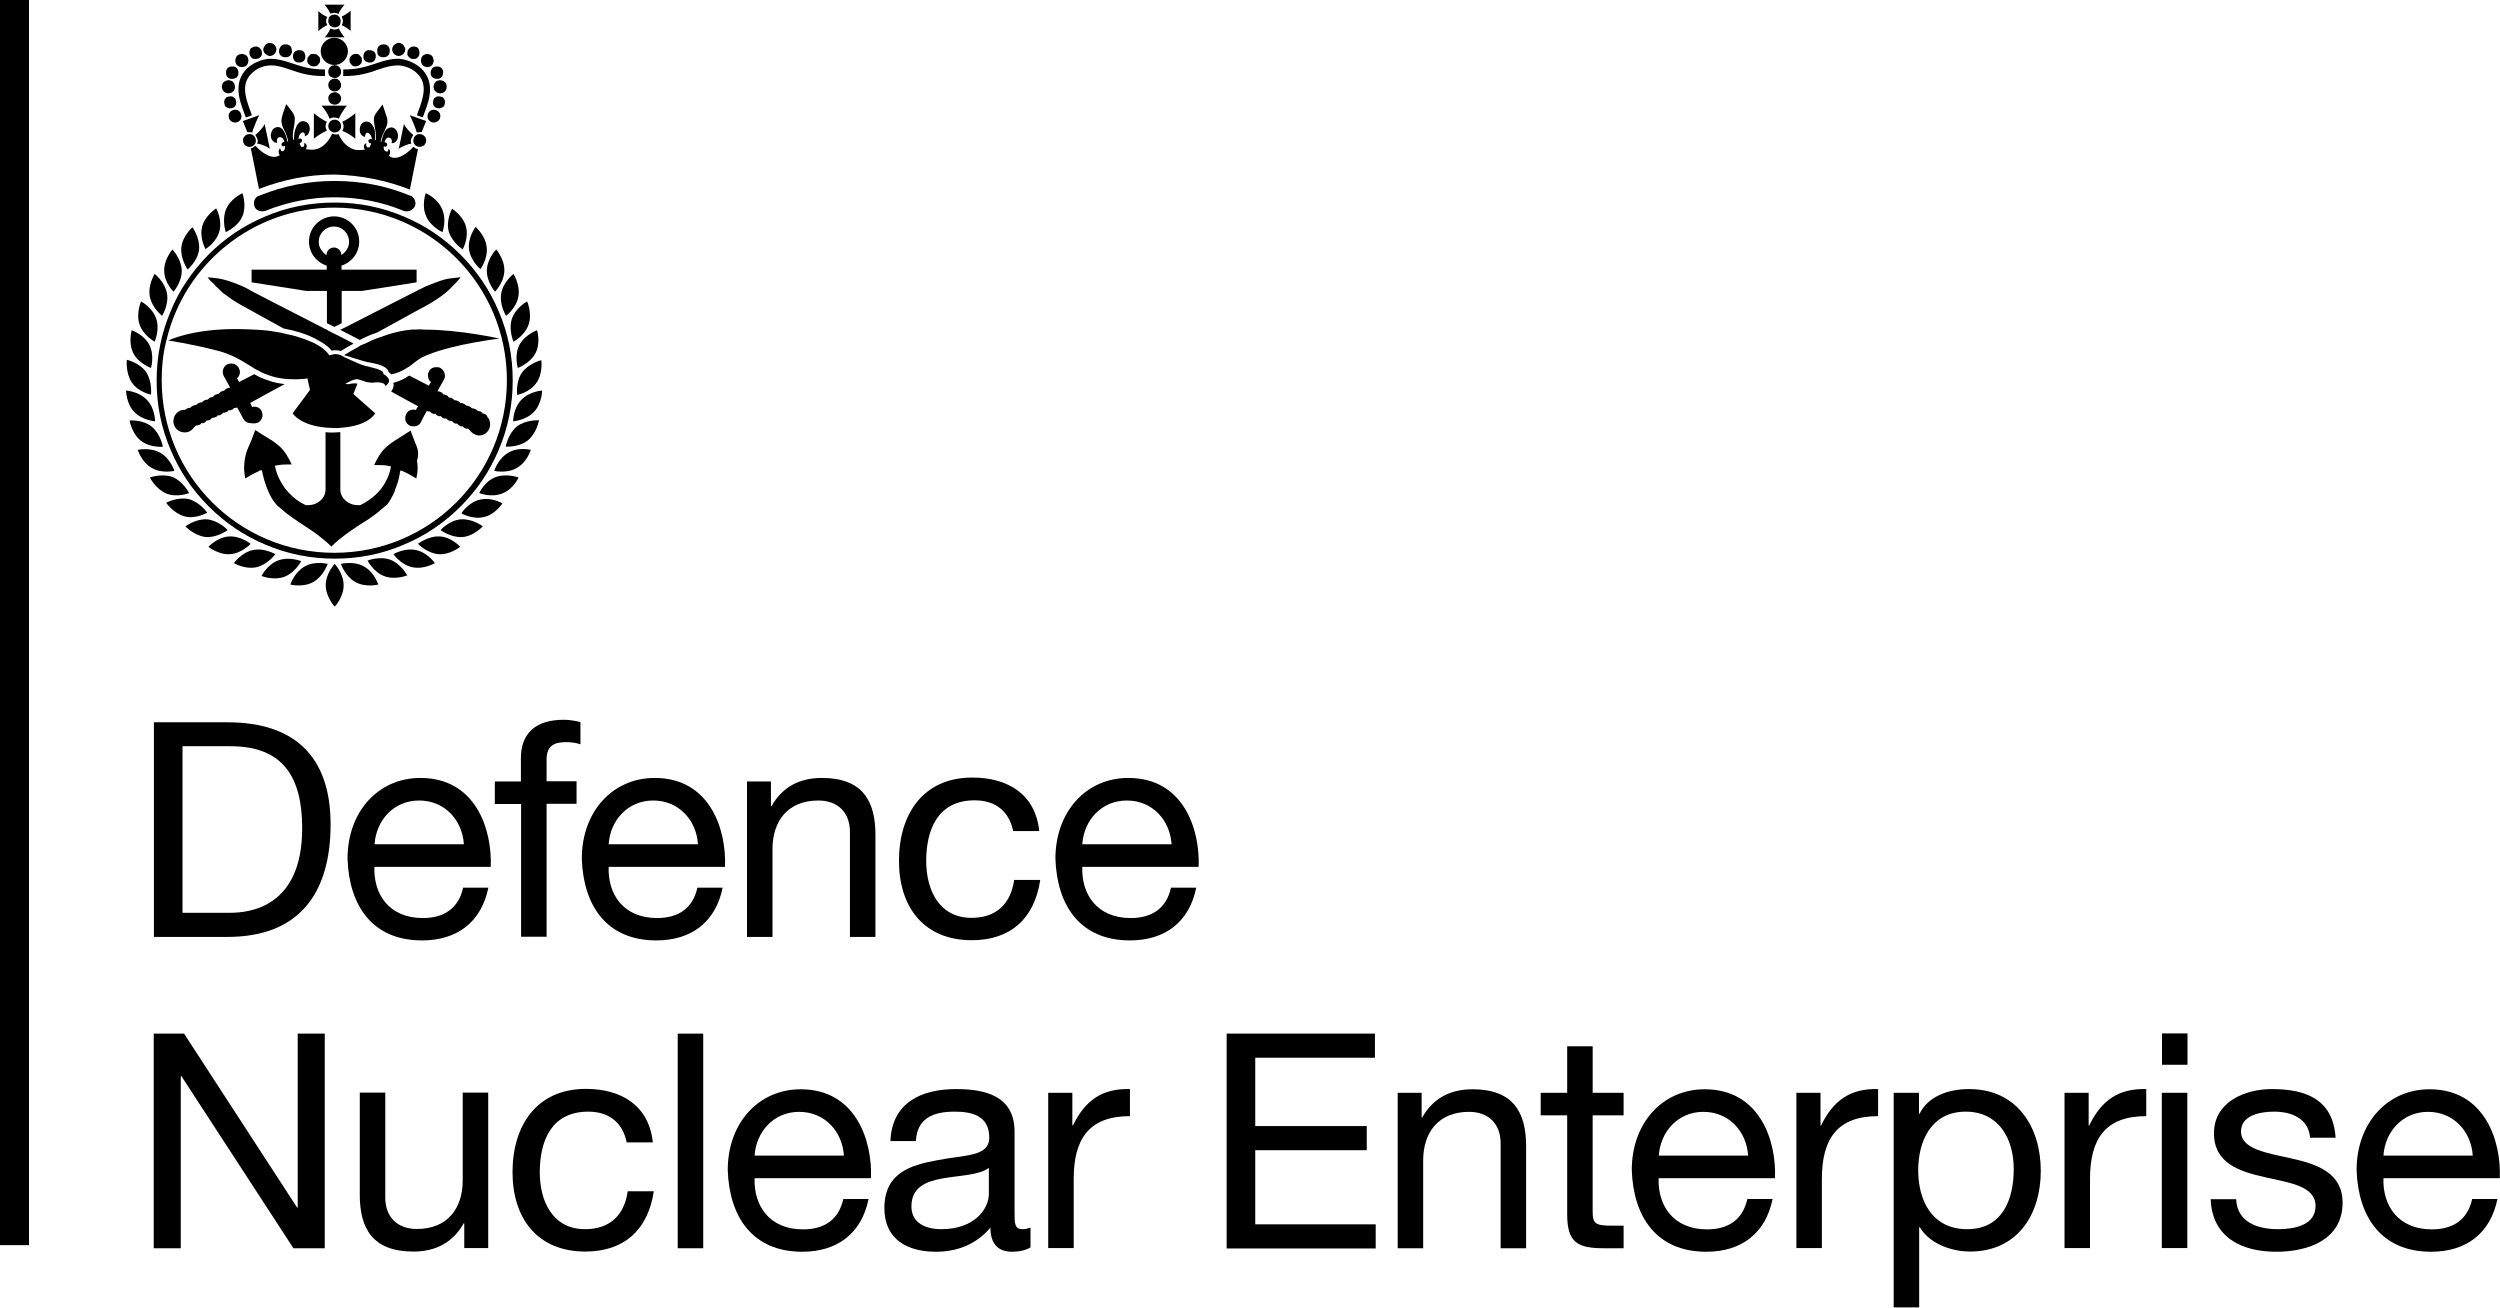 <?xml version="1.0" encoding="UTF-8"?>
<svg id="Layer_2" data-name="Layer 2" xmlns="http://www.w3.org/2000/svg" viewBox="0 0 128.48 67.2">
  <g id="Layer_1-2" data-name="Layer 1">
    <g>
      <path d="M21.06,9.76l.42-2.09c-.08-.02-.17-.06-.23-.13-.19.21-.59.57-.95.57h-.04c-.11,0-.21-.04-.27-.11.08-.11.08-.25,0-.34l-.02-.02v.02s-.02.11-.06.13h-.04s-.08-.02-.11-.06-.04-.08-.04-.13v-.08l.08.02h.02s.06-.04.08-.08c0-.06-.02-.11-.06-.13l-.08-.02s.02-.06.04-.11c.04-.06.08-.13.17-.13h.02s.08.02.11.06.04.08.04.15c0,.02,0,.04-.02.06,0,.02.02.02.04.02.04,0,.08-.02.13-.04.06-.04.11-.11.13-.17,0-.02.02-.04.02-.06.04-.17-.02-.36-.13-.46-.06-.06-.13-.08-.21-.08h0c-.08,0-.15.04-.21.08-.11.08-.15.21-.21.34v.02c-.02.06-.04.13-.06.19,0,.04-.02.06-.02.11h-.04s.02-.06.02-.11c.02-.06.04-.13.06-.19.06-.15.13-.27.19-.42.04-.08.08-.19.08-.3,0-.08,0-.19-.04-.27-.04-.13-.21-.63-.21-.63,0,0-.3.4-.36.48-.04.06-.08.15-.08.23-.02.11,0,.21.02.32.02.17.06.32.08.48v.32h-.04v-.34c-.02-.15-.04-.3-.13-.4-.04-.08-.11-.15-.19-.19-.04-.02-.08-.02-.13-.02s-.06,0-.11.02c-.13.04-.23.19-.23.38v.06c0,.08.04.17.08.21.04.06.13.11.17.11h.02v-.06s.02-.08.06-.13c.02-.02.04-.02.06-.02s.04,0,.06.02c.08.04.13.13.15.21.02.04.02.08.02.11l-.08-.02h-.02s-.06.04-.08.08c0,.06.02.11.06.13l.08.02s-.02.04-.02.08c-.02.04-.04.08-.06.11-.02.02-.04.02-.06.02-.04,0-.06-.02-.08-.04-.04-.04-.04-.08-.02-.15v-.02h-.02c-.11.04-.15.17-.06.32-.08.02-.17.02-.25.02h-.15c-.53-.06-.84-.55-.95-.82-.02.02-.06.02-.08.02h-.08c-.06,0-.13-.02-.17-.04-.11.25-.4.76-.95.82h-.15c-.11,0-.19-.02-.25-.02.08-.15.04-.27-.06-.32h-.02v.02s0,.11-.02.15c-.02.02-.06.04-.08.04s-.04,0-.06-.02c-.02-.02-.04-.06-.06-.11-.02-.04-.02-.06-.02-.08l.06-.02s.08-.06.06-.13c0-.04-.04-.08-.08-.08h-.02l-.08.02s0-.06.02-.11c.02-.08.06-.17.15-.21.02,0,.04-.02.04-.02.02,0,.04,0,.06.02.04.02.06.06.06.13v.06h0s.15-.08.17-.11c.02-.04.06-.15.08-.21v-.06c0-.17-.08-.34-.23-.38-.04-.02-.06-.02-.11-.02s-.08,0-.13.02c-.08.04-.13.11-.19.19-.06.13-.11.27-.13.4v.02c0,.06-.02.15-.02.21v.11h-.04s0-.06-.02-.11v-.21c.02-.17.06-.32.08-.48.02-.11.02-.21.02-.32-.02-.08-.04-.17-.08-.23-.06-.11-.36-.48-.36-.48,0,0-.19.51-.21.63-.02.08-.04.19-.04.27.02.11.04.19.08.3.06.13.15.27.19.42.02.06.04.13.06.19,0,.04.02.06.02.11h-.04s-.02-.06-.02-.11c-.02-.06-.04-.13-.06-.19v-.02c-.06-.13-.11-.25-.21-.34-.06-.06-.13-.08-.21-.08h0c-.08,0-.15.04-.21.08-.11.11-.17.3-.13.46,0,.02.02.04.02.06.02.06.08.13.13.17.04.02.08.04.13.04.02,0,.04,0,.04-.02s-.02-.04-.02-.06c0-.06,0-.11.04-.15.02-.04.06-.06.11-.06h.02c.08,0,.15.06.17.13.02.04.04.08.04.11l-.08.02s-.08.06-.06.13c0,.04.04.08.08.08h.02l.08-.02v.08s-.02.11-.04.13c-.02.04-.06.06-.11.06h-.04s-.04-.06-.06-.13v-.02s-.02,0-.02.02c-.08.08-.08.23,0,.34-.08.04-.17.08-.27.08h-.04c-.34,0-.76-.36-.95-.57-.06.06-.15.13-.23.13h0l.42,2.09c1.24-.48,2.53-.74,3.88-.74,1.37.04,2.68.3,3.9.78"/>
      <path d="M17.18,9.3c-1.33,0-2.59.25-3.81.74-.02,0-.04.02-.06.02h0s-.04.02-.06.02c-.17.11-.25.32-.17.53.06.17.23.25.38.25.06,0,.11,0,.17-.02,1.14-.46,2.34-.7,3.56-.7s2.44.23,3.56.7c.04.02.11.02.17.02.17,0,.32-.11.4-.25.08-.19,0-.42-.17-.53-.02-.02-.04-.02-.06-.02h0s-.04-.02-.06-.02c-1.22-.51-2.51-.74-3.84-.74"/>
      <path d="M17.18,10.67c4.89,0,8.87,3.96,8.87,8.87s-3.96,8.87-8.87,8.87-8.87-3.96-8.87-8.87c0-.65.06-1.31.21-1.92,0-.02.02-.04.02-.06v-.02s.02-.06.02-.08c.93-3.9,4.45-6.79,8.62-6.79M8.77,16c-.48,1.12-.72,2.32-.72,3.56s.23,2.42.72,3.56c.46,1.1,1.12,2.07,1.96,2.91s1.81,1.5,2.91,1.96c1.12.48,2.32.72,3.56.72s2.42-.23,3.56-.72c1.1-.46,2.07-1.12,2.91-1.96s1.5-1.81,1.96-2.91c.48-1.12.72-2.32.72-3.56s-.23-2.42-.72-3.56c-.46-1.1-1.12-2.07-1.96-2.91-.84-.84-1.81-1.5-2.91-1.96-1.12-.48-2.32-.72-3.56-.72s-2.44.23-3.58.72c-1.1.46-2.07,1.12-2.91,1.96-.82.84-1.5,1.81-1.94,2.91"/>
      <path d="M16.74,30.08c0,.59.46,1.1.46,1.1,0,0,.46-.48.46-1.1s-.46-1.1-.46-1.1c0,0-.46.48-.46,1.1"/>
      <path d="M15.66,29.11c-.53.3-.74.93-.74.93,0,0,.65.17,1.18-.13.53-.3.74-.93.74-.93,0,0-.65-.17-1.18.13"/>
      <path d="M15.48,28.84s-.61-.25-1.18-.04-.86.8-.86.8c0,0,.61.25,1.18.04.55-.21.86-.8.86-.8"/>
      <path d="M14.15,28.48s-.57-.34-1.16-.21c-.59.13-.97.67-.97.67,0,0,.57.34,1.16.21.57-.13.97-.67.97-.67"/>
      <path d="M12.88,27.95s-.51-.42-1.12-.38c-.59.04-1.05.53-1.05.53,0,0,.51.42,1.12.38.59-.04,1.05-.53,1.05-.53"/>
      <path d="M10.65,26.69c-.59-.04-1.12.36-1.12.36,0,0,.44.48,1.05.55.59.04,1.12-.36,1.12-.36,0,0-.44-.48-1.05-.55"/>
      <path d="M10.65,26.35s-.38-.55-.95-.7c-.59-.13-1.16.19-1.16.19,0,0,.38.55.95.7.57.15,1.16-.19,1.16-.19"/>
      <path d="M9.72,25.34s-.3-.59-.84-.82c-.55-.21-1.18.02-1.18.02,0,0,.3.59.84.82.57.23,1.18-.02,1.18-.02"/>
      <path d="M8.96,24.2s-.19-.63-.72-.93-1.16-.15-1.16-.15c0,0,.19.63.72.93.51.3,1.16.15,1.16.15"/>
      <path d="M7.23,22.64c.46.38,1.14.32,1.14.32,0,0-.11-.65-.57-1.03s-1.14-.32-1.14-.32c0,0,.11.67.57,1.03"/>
      <path d="M7.97,21.65s0-.67-.42-1.1c-.42-.44-1.07-.48-1.07-.48,0,0,0,.67.42,1.1.42.44,1.07.48,1.07.48"/>
      <path d="M7.76,20.28s.08-.65-.25-1.16c-.34-.48-.99-.63-.99-.63,0,0-.08.65.25,1.16.34.51.99.63.99.63"/>
      <path d="M7.76,18.91s.19-.63-.08-1.18c-.27-.53-.91-.76-.91-.76,0,0-.19.63.08,1.18.27.53.91.76.91.76"/>
      <path d="M7.95,17.56s.27-.61.08-1.18c-.19-.57-.78-.89-.78-.89,0,0-.27.61-.08,1.18s.78.89.78.89"/>
      <path d="M8.33,16.23s.36-.57.25-1.16-.63-.99-.63-.99c0,0-.36.55-.25,1.16.11.59.63.99.63.99"/>
      <path d="M8.92,14.99s.44-.51.42-1.1c-.02-.59-.48-1.07-.48-1.07,0,0-.44.51-.42,1.1,0,.61.48,1.07.48,1.07"/>
      <path d="M10.23,12.82c.06-.59-.34-1.14-.34-1.14,0,0-.51.44-.57,1.03-.06.59.32,1.14.32,1.14,0,0,.53-.44.59-1.03"/>
      <path d="M11.28,11.87c.15-.59-.17-1.16-.17-1.16,0,0-.57.36-.72.93-.15.59.17,1.16.17,1.16,0,0,.57-.34.72-.93"/>
      <path d="M12.46,11.11c.23-.55,0-1.18,0-1.18,0,0-.61.27-.84.82-.23.55-.02,1.18-.02,1.18,0,0,.63-.27.86-.82"/>
      <path d="M18.7,29.11c-.53-.3-1.18-.13-1.18-.13,0,0,.21.63.74.93s1.18.13,1.18.13c0,0-.21-.65-.74-.93"/>
      <path d="M20.07,28.77c-.57-.21-1.18.04-1.18.04,0,0,.3.59.86.8s1.18-.04,1.18-.04c0,0-.32-.59-.86-.8"/>
      <path d="M21.38,28.27c-.59-.13-1.16.21-1.16.21,0,0,.38.55.97.67.59.13,1.16-.21,1.16-.21,0,0-.38-.55-.97-.67"/>
      <path d="M22.6,27.57c-.59-.04-1.12.38-1.12.38,0,0,.46.48,1.05.53s1.12-.38,1.12-.38c0,0-.46-.51-1.05-.53"/>
      <path d="M23.69,26.69c-.59.04-1.05.55-1.05.55,0,0,.53.4,1.12.36s1.05-.55,1.05-.55c0,0-.51-.4-1.12-.36"/>
      <path d="M24.66,25.68c-.59.13-.95.7-.95.7,0,0,.57.34,1.16.19.59-.13.95-.7.95-.7,0,0-.57-.34-1.16-.19"/>
      <path d="M25.47,24.52c-.57.21-.84.82-.84.82,0,0,.61.25,1.18.02.57-.21.84-.82.84-.82,0,0-.61-.23-1.18-.02"/>
      <path d="M26.12,23.27c-.53.3-.72.93-.72.93,0,0,.65.15,1.16-.15.53-.3.72-.93.72-.93,0,0-.65-.17-1.16.15"/>
      <path d="M26.56,21.92c-.46.38-.57,1.03-.57,1.03,0,0,.65.06,1.14-.32.46-.38.57-1.03.57-1.03,0,0-.67-.04-1.14.32"/>
      <path d="M26.79,20.55c-.42.44-.42,1.1-.42,1.1,0,0,.65-.04,1.07-.48.42-.44.42-1.1.42-1.1,0,0-.65.04-1.07.48"/>
      <path d="M26.83,19.14c-.34.48-.25,1.16-.25,1.16,0,0,.65-.13.99-.63.34-.48.25-1.16.25-1.16,0,0-.63.15-.99.63"/>
      <path d="M26.69,17.73c-.27.53-.08,1.18-.08,1.18,0,0,.63-.23.91-.76s.08-1.18.08-1.18c0,0-.63.23-.91.76"/>
      <path d="M26.39,17.56s.59-.32.78-.89-.08-1.18-.08-1.18c0,0-.59.32-.78.89-.19.57.08,1.18.08,1.18"/>
      <path d="M26.01,16.23s.53-.4.63-.99c.11-.59-.25-1.16-.25-1.16,0,0-.53.4-.63.99-.11.61.25,1.16.25,1.16"/>
      <path d="M25.44,14.99s.46-.46.48-1.07c.02-.59-.42-1.1-.42-1.1,0,0-.46.46-.48,1.07-.02.59.42,1.1.42,1.1"/>
      <path d="M24.69,13.83s.4-.53.32-1.14c-.06-.59-.57-1.03-.57-1.03,0,0-.4.53-.34,1.14.08.61.59,1.03.59,1.03"/>
      <path d="M23.78,12.82s.32-.59.17-1.16c-.15-.59-.72-.93-.72-.93,0,0-.32.59-.17,1.16.17.57.72.93.72.93"/>
      <path d="M21.88,9.93s-.23.63.02,1.18c.23.55.84.82.84.82,0,0,.23-.63-.02-1.18-.23-.57-.84-.82-.84-.82"/>
      <path d="M20.72,24.16h0s.02,0,0,0h0M20.68,24.14h0s.02,0,0,0h.02-.02M20.2,23.99h0s.02,0,0,0h0M13.62,24.16h0s.02,0,0,0c.02,0,0,0,0,0M21.31,22.68c-.11-.27-.21-.55-.21-.55,0,0-.42.27-.63.4s-.55.34-.8.63c-.25.3-.44.74-.44.74h.21c.13,0,.3,0,.51.04h.02s.06.02.08.02h.04s-.06.7-.67,1.35c-.13.15-.4.36-.57.46-.11.08-.21.13-.34.19h-.13c-.48,0-.89-.36-.89-.8v-2.95c-.13,0-.25.02-.38.02s-.25,0-.38-.02v2.95c0,.44-.4.8-.89.8h-.13c-.11-.06-.23-.11-.34-.19-.13-.08-.32-.23-.44-.36l-.13-.13c-.59-.67-.67-1.35-.67-1.35h.04s.06-.02.08-.02h.02c.21-.04.38-.04.51-.04h.21s-.19-.44-.44-.74-.59-.51-.8-.63-.63-.4-.63-.4c0,0-.11.27-.21.55-.11.27-.27.53-.34,1.03s.04.91.04.91c0,0,.27-.19.7-.38,0,0,.02,0,.02-.02h0s.02,0,.02-.02h.11c.02.11.21,1.12.7,1.71h0l.02.02s.08.11.15.15c.17.15.44.38.78.61.38.27.84.55,1.18.8.48.36.74.63.74.63,0,0,.25-.27.74-.63.34-.25.8-.55,1.2-.8.34-.23.61-.46.78-.61.02-.02.04-.04.06-.04h0l.11-.11h0s.02-.04.04-.06c.04-.04.06-.11.11-.17.02-.04.04-.06.06-.11.06-.11.13-.23.17-.36v-.02c.06-.15.11-.3.15-.42h0c.04-.13.06-.23.08-.34.02-.13.04-.21.04-.23h.08s.02,0,.02.02h.02c.42.19.7.38.7.38,0,0,.13-.4.04-.91.15-.48-.02-.74-.13-1.01"/>
      <path d="M16.61,12.97c-.15-.15-.23-.34-.23-.55s.08-.4.23-.55c.15-.15.34-.23.55-.23s.4.08.55.23c.15.15.23.34.23.55s-.08.4-.23.55c-.04.04-.11.11-.17.13h0c0-.21-.17-.38-.38-.38s-.38.17-.38.38v.02s-.11-.08-.17-.15M16.8,14.95v1.66c.13.06.25.13.38.19.13-.06.25-.13.38-.19v-1.66h1.05l2.8-.44v-.65h-3.86v-.21c.53-.17.91-.65.91-1.24,0-.72-.59-1.29-1.29-1.29s-1.29.57-1.29,1.29c0,.59.38,1.07.91,1.24v.21h-3.86v.65l2.8.44h1.05Z"/>
      <path d="M17.48,16.95s.06.02.08.04c.32.17.63.32.93.48.25-.13.55-.27.89-.38,1.41-.78,2.53-1.39,2.61-1.43.27-.15.65-.4.91-.61.13-.11.27-.25.4-.38.13-.13.23-.25.23-.25l.15-.17-.21.02s-.17.02-.34.04c-.17.02-.4.08-.53.13-.3.11-.74.27-1.01.42-.13.06-1.94.99-4,2.04-.04.02-.08.04-.11.04"/>
      <path d="M13.05,21.76c.06,0,.15-.02.21-.04.11-.06.17-.15.21-.25.04-.11.02-.23-.02-.34-.08-.15-.21-.23-.38-.23-.04,0-.08,0-.11.02l-.08-.17-.02-.04c.23-.13.91-.51,1.77-.97-.3-.04-.57-.08-.84-.19-.27-.08-.51-.19-.72-.32l-.7.36s-.06.04-.08.04l-.11-.19c.06-.04.11-.13.13-.19.04-.11.02-.23-.04-.34-.08-.15-.23-.23-.38-.23-.06,0-.15.02-.21.04-.11.06-.17.15-.21.25s-.02.23.02.34l.34.61h-.04s-.08.02-.13.04c-.04.02-.06.04-.11.08,0,0-.02.02-.02.04h-.04s-.08.02-.11.04c-.04.02-.06.04-.11.08,0,.02-.02.02-.02.04h-.04s-.08.02-.13.04c-.04.02-.06.04-.11.08,0,.02-.02.02-.02.04h-.04s-.08.02-.11.04c-.04.02-.08.04-.11.08l-.02.02h-.06s-.08.02-.11.04c-.04.02-.06.04-.11.08,0,.02-.02.02-.02.02h-.06s-.08.02-.11.04c-.04.02-.06.04-.11.08,0,.02-.02.02-.02.02h-.06s-.08.02-.11.04c-.04.02-.06.04-.11.08l-.02.02h-.06s-.08.02-.11.04-.06.04-.08.06h-.06c-.15,0-.3.08-.4.19s-.15.25-.15.42c.02.32.27.55.57.55h.04c.19,0,.36-.11.46-.27h0s.06-.04.08-.08h.06s.06-.02.08-.02.04-.02.06-.02c.04-.02.06-.04.08-.08h.06s.06-.02.08-.02.04-.02.06-.04c.04-.02.06-.04.08-.08h.06s.06-.02.08-.02.04-.02.06-.04c.04-.02.06-.04.08-.08h.06s.06-.02.08-.02.04-.02.06-.02c.04-.02.06-.04.08-.08h.06s.06-.02.08-.02.04-.02.06-.04c.04-.02.06-.04.08-.08h.06s.06-.02.08-.02.04-.02.06-.02c.04-.02.06-.06.08-.08h.06s.06-.02.08-.02.04-.02.06-.02c.04-.02.06-.04.08-.08h.06s.06-.02.08-.02.02,0,.02-.02l.15.27.17.32c.08.15.23.23.4.23"/>
      <path d="M11.05,14.67c.13.13.3.27.4.38.25.19.63.46.91.61.08.04.99.55,2.21,1.22.59.11,1.12.27,1.54.48.04.02.11.04.15.08.04.02.08.04.15.08h0c.15.08.27.17.38.25.11.08.19.17.25.25.06-.02.15-.02.21-.02.11,0,.21.02.27.04h0c.13-.08.36-.23.65-.38-.21-.11-.42-.23-.65-.34-.13-.06-.25-.13-.38-.19-.04-.02-.11-.04-.15-.08-.04-.02-.11-.04-.15-.08-.02-.02-.06-.04-.08-.04-2.04-1.05-3.88-1.98-4-2.07-.27-.15-.7-.32-1.01-.42-.15-.04-.36-.11-.53-.13-.19-.02-.34-.04-.34-.04l-.21-.02.13.17s.13.11.25.23"/>
      <path d="M24.87,21.23h-.06s-.06-.04-.08-.06c-.02-.02-.06-.04-.11-.04h-.06s-.02-.02-.02-.02c-.02-.04-.06-.06-.11-.08s-.08-.04-.11-.04h-.06l-.02-.02s-.06-.06-.11-.08-.08-.04-.11-.04h-.06s-.02-.02-.02-.02c-.02-.04-.06-.06-.11-.08s-.08-.04-.13-.04h-.04s-.02-.02-.02-.02c-.02-.04-.06-.06-.11-.08s-.08-.04-.13-.04h-.04l-.02-.02s-.06-.06-.11-.08-.08-.04-.13-.04h-.04s-.02-.02-.02-.04c-.02-.04-.06-.06-.11-.08s-.08-.04-.11-.04h-.04s-.02-.02-.02-.04c-.02-.04-.06-.06-.11-.08s-.08-.04-.13-.04h-.04l.34-.61c.06-.11.06-.21.02-.34-.04-.11-.11-.19-.21-.25-.06-.04-.13-.04-.21-.04-.17,0-.32.08-.38.23-.06.11-.06.21-.02.34.02.08.06.15.13.19l-.11.19s-.06-.02-.08-.04l-.93-.48c-.21.15-.44.27-.82.38,0,.02.02.06.02.08,0,.11-.02.23-.13.36.67.38,1.2.65,1.39.76l-.04.06-.08.13s-.06-.02-.11-.02c-.17,0-.32.08-.38.23-.06.11-.06.21-.04.34.04.11.11.19.21.25.06.04.13.04.21.04.17,0,.32-.08.38-.23l.15-.3.15-.27.02.02s.06.02.08.02h.06s.06.06.08.08.04.02.06.02c.04.02.06.02.08.02h.06s.06.06.08.08c.02,0,.04.02.06.02.02.02.06.02.08.02h.06s.06.06.08.08.04.02.06.02c.02.02.06.02.08.02h.06s.06.06.08.08.04.02.06.02c.02.02.06.02.08.02h.06s.04.06.08.08c.02.02.04.02.06.04.02.02.06.02.08.02h.06s.04.06.08.08c.02.02.04.02.06.04.02.02.06.02.08.02h.06s.04.06.08.08c.02.02.04.02.06.02.02.02.06.02.08.02h.06s.06.06.08.08h0c.11.15.27.25.46.27h.02c.3,0,.55-.23.57-.55,0-.15-.04-.3-.15-.42-.02-.11-.17-.17-.32-.17"/>
      <path d="M13.05,18.93s.08.04.15.08c.04.02.11.04.15.08.15.08.32.15.51.21.42.15.84.19,1.18.19h.27c.13,0,.23-.02.32-.02.11-.02.17-.02.17-.02l.13.59-.89,1.2s.36.63,1.77.74c.13,0,.25.02.38.02s.27,0,.38-.02c1.41-.11,1.71-.74,1.71-.74l-1.12-.99.21-.53h0s-.08-.02-.13-.02c-.13,0-.23.02-.3.04h-.11l-.08-.02s.04-.02.08-.04c.04-.02.08-.04.15-.08.13-.06.3-.13.4-.11.02,0,.04.02.08.02.06.02.13.04.19.06.08.02.15.06.27.08h.04c.08.02.15.02.17.02.06,0,.08-.02.25-.02h.08c.36.02.34.19.34.19.02-.02.06-.04.08-.06.11-.11.13-.19.11-.27-.02-.04-.04-.08-.08-.13-.04-.04-.08-.08-.13-.11-.04-.04-.08-.04-.08-.04.08-.23-.61-.34-.91-.42-.19-.04-.61-.23-.93-.38-.11-.04-.19-.08-.25-.13h-.02s-.06-.02-.06-.04h0s-.04-.02-.06-.02c-.06-.02-.13-.04-.21-.04h0c-.06,0-.11,0-.17.02l-.17.04s-.04-.08-.15-.19l-.06-.06c-.13-.13-.32-.25-.61-.4-.04-.02-.11-.04-.15-.06-.04-.02-.11-.04-.15-.06-.08-.04-.19-.08-.3-.11-.17-.06-.38-.13-.59-.17-.15-.04-.3-.06-.46-.11-.34-.06-.74-.13-1.18-.15-.4-.02-.78-.04-1.14-.04-2.32,0-3.48.59-3.48.59,0,0,1.14.17,2.36.48.99.23,1.48.61,2.02.93"/>
      <path d="M21.27,16.93c-.63.04-1.24.21-1.79.42-.25.08-.48.19-.7.3-.04.02-.11.04-.15.06-.04.02-.11.04-.15.08-.38.21-.67.38-.8.46l.06.02h.02c.11.04.84.27,1.12.34.04,0,.08.02.13.02.44.08.8.19.93.4.02.02.02.04.02.08.04.04.11.08.15.13.3-.06.53-.17.7-.27.04-.02.08-.06.13-.08s.08-.06.13-.08c.25-.19.48-.42.95-.59,1.37-.55,3.65-.82,3.65-.82,0,0-2.04-.46-3.84-.46-.19-.02-.36-.02-.55,0"/>
      <path d="M17.62,1.08c0,.08-.02.15-.06.21.17.08.34.19.46.3V.55c-.13.11-.3.23-.46.3.04.08.06.15.06.23"/>
      <path d="M17.18.66c.08,0,.15.02.21.06.08-.19.21-.36.32-.48h-1.03c.11.13.23.3.3.46.06-.02.15-.04.21-.04"/>
      <path d="M16.76,1.08c0-.08.02-.15.06-.21-.17-.06-.34-.19-.46-.3v1.03c.13-.13.3-.23.46-.32-.04-.06-.06-.13-.06-.21"/>
      <path d="M17.71,1.92c-.11-.13-.23-.3-.3-.46-.06.04-.15.06-.21.06-.08,0-.15-.02-.21-.06-.08.17-.19.34-.3.46h1.01Z"/>
      <path d="M17.01,1.35s.11.06.19.06c.06,0,.13-.02.19-.06.04-.02.06-.06.08-.08.02-.06.04-.13.04-.19s-.02-.13-.06-.19c-.02-.04-.06-.06-.08-.08-.04-.04-.11-.06-.19-.06-.06,0-.13.02-.19.06-.04.02-.06.06-.08.08-.02.06-.04.13-.04.19s.02.13.06.19c.02.02.04.06.08.08"/>
      <path d="M17.01,3.95s.11.06.19.06c.06,0,.13-.02.19-.06.04-.02.06-.06.08-.08.04-.04.06-.11.06-.19,0-.06-.02-.13-.06-.19-.02-.04-.06-.06-.08-.08-.04-.04-.11-.06-.19-.06-.06,0-.13.02-.19.06-.04.02-.06.06-.08.08-.04.06-.06.13-.06.21,0,.06.02.13.06.19.02.02.04.04.08.06"/>
      <path d="M17.01,4.64s.11.06.19.06c.06,0,.13-.02.19-.06.04-.02.06-.06.08-.08.04-.04.06-.11.06-.19,0-.06-.02-.13-.06-.19-.02-.04-.06-.06-.08-.08-.04-.04-.11-.06-.19-.06-.06,0-.13.02-.19.06-.04.02-.06.06-.08.08-.04.06-.06.13-.06.19s.02.13.06.19c.02.02.04.06.08.08"/>
      <path d="M17.01,5.32s.11.06.19.06c.06,0,.13-.02.19-.06.04-.02.06-.04.08-.08.04-.04.06-.11.06-.19,0-.06-.02-.13-.06-.17-.02-.04-.06-.06-.08-.08-.04-.04-.11-.06-.19-.06-.06,0-.13.02-.19.06-.04.02-.06.04-.08.08-.04.04-.06.11-.06.17s.02.13.06.19c.02.04.04.06.08.08"/>
      <path d="M12.63,7.49s.11.06.19.06c.06,0,.13-.02.19-.06.04-.02.06-.06.08-.08.04-.04.06-.11.06-.19,0-.06-.02-.13-.06-.19-.02-.04-.06-.06-.08-.08-.04-.04-.11-.06-.19-.06-.06,0-.13.02-.19.06-.04.02-.06.06-.08.08-.04.04-.06.11-.06.19,0,.06.02.13.06.19.02.04.04.06.08.08"/>
      <path d="M17.01,6.75s.11.06.19.06c.06,0,.13-.02.19-.06.04-.02.06-.06.08-.08.04-.04.06-.11.06-.19,0-.06-.02-.13-.06-.19-.02-.04-.06-.06-.08-.08-.06-.04-.11-.06-.19-.06-.06,0-.13.02-.19.06-.04.02-.06.06-.08.08-.04.06-.06.13-.06.19s.02.13.06.19c.02.02.04.04.08.08"/>
      <path d="M17.18,3.34c.38,0,.7-.32.7-.7s-.32-.7-.7-.7-.7.32-.7.7.32.7.7.7"/>
      <path d="M12.63,6.03c-.17-.53-.82-1.73.13-2.57.32-.27.78-.44,1.16-.44.27,0,.65.08,1.01.21.63.21,1.03.34,1.77.34v.34c-.8,0-1.22-.13-1.88-.36-.3-.11-.63-.19-.86-.19-.38,0-.72.13-.97.36-.61.53-.4,1.24-.13,1.96.04.08.06.17.08.25l-.32.11Z"/>
      <path d="M16.13,7.13c.17-.15.48-.34.67-.42-.02-.04-.04-.08-.06-.13-.02-.13,0-.23.06-.32-.19-.08-.51-.3-.67-.44v1.31Z"/>
      <path d="M18.26,7.13v-1.31c-.17.15-.48.36-.67.44.02.04.04.08.06.15.02.11,0,.23-.06.32.19.06.51.25.67.4"/>
      <path d="M16.95,6.1s.08-.04.15-.06h.08c.08,0,.17.02.23.06.08-.19.27-.51.42-.67h-1.31c.15.15.36.48.42.67"/>
      <path d="M12.71,6.79h.08c.06,0,.11.02.17.02.06-.23.25-.67.36-.89l-.84.3.23.57Z"/>
      <path d="M13.87,7.66l-.27-1.29c-.06.17-.32.44-.48.57.04.06.08.13.11.21s.02.17-.02.23c.21.02.55.17.67.27"/>
      <path d="M15.94,2.81s-.08.08-.13.15c-.02.06-.02.13-.02.19,0,.04.02.08.04.11.04.04.08.08.15.13.06.02.13.02.19.02.04,0,.08-.02.13-.04.04-.04.08-.08.13-.15.02-.06.02-.13.02-.19,0-.04-.02-.08-.04-.11-.04-.04-.08-.08-.15-.13-.06-.02-.13-.02-.19-.02-.04,0-.08,0-.13.04"/>
      <path d="M15.31,2.58c-.06.02-.13.04-.17.08-.04.04-.06.11-.08.17v.13c.02.06.04.13.08.17.04.04.11.08.17.08h.13c.06-.02.13-.04.17-.08.04-.04.08-.11.08-.17v-.13c-.02-.06-.04-.13-.08-.17-.04-.04-.11-.08-.17-.08h-.13"/>
      <path d="M14.55,2.3c-.06.02-.11.06-.15.13-.04.06-.06.13-.06.19,0,.04,0,.08.02.13.02.06.06.11.13.15.06.04.13.04.19.04.04,0,.08,0,.13-.02.06-.02.11-.06.15-.13s.06-.13.04-.19c0-.04-.02-.08-.02-.13-.02-.06-.06-.11-.13-.15-.06-.04-.13-.04-.19-.04-.04,0-.08,0-.11.02"/>
      <path d="M13.66,2.28s-.08.11-.11.17-.02.13,0,.19c.02.04.04.08.06.11.04.04.11.08.17.11s.13.02.19,0c.04-.02.08-.04.11-.06.04-.04.08-.08.11-.17.02-.06.02-.13,0-.19-.02-.04-.04-.08-.06-.11-.04-.04-.08-.08-.17-.11-.06-.02-.13-.02-.19,0-.02.02-.06.04-.11.06"/>
      <path d="M12.86,2.53s-.06.11-.04.19c0,.06.02.13.06.19.02.04.06.06.08.08.04.04.11.04.19.04.06,0,.13-.02.19-.06.04-.02.06-.06.08-.08.04-.04.04-.11.04-.19,0-.06-.02-.13-.06-.17-.02-.04-.06-.06-.08-.08-.04-.04-.11-.06-.19-.06-.06,0-.13.02-.17.06-.04,0-.08.04-.11.08"/>
      <path d="M12.1,3.06c-.02.06,0,.13.02.19.02.06.06.11.13.15.04.02.08.04.13.04.06.02.13,0,.19-.02.06-.02.11-.06.15-.13.02-.04.04-.08.04-.13.02-.06,0-.13-.02-.19-.02-.06-.06-.11-.13-.15-.04-.02-.08-.04-.13-.04-.06-.02-.13,0-.19.02-.06.02-.11.06-.15.13-.02.04-.04.08-.04.13"/>
      <path d="M11.62,3.8c0,.06.04.13.08.17.04.04.11.08.17.08h.13c.06-.02.13-.04.17-.08.04-.04.08-.11.08-.17v-.13c-.02-.06-.04-.13-.08-.17s-.11-.08-.17-.08h-.13c-.06,0-.13.04-.17.08s-.08.11-.08.17v.13"/>
      <path d="M11.45,4.64s.08.11.15.13.13.04.19.02c.04,0,.08-.02.13-.04.04-.04.11-.08.13-.15.02-.06.04-.13.02-.19,0-.04-.02-.08-.04-.13-.04-.06-.08-.11-.15-.13s-.13-.04-.19-.02c-.04,0-.08.02-.13.04-.06.04-.11.08-.13.15-.02.06-.04.13-.02.19.02.06.02.11.04.13"/>
      <path d="M11.64,5.51s.11.06.17.06.13-.02.19-.04c.04-.02.06-.04.08-.08.04-.04.06-.11.06-.17s-.02-.13-.04-.19c-.02-.04-.04-.06-.08-.08-.04-.04-.11-.06-.17-.06s-.13.02-.19.04c-.04.02-.06.04-.08.08-.04.04-.06.11-.06.17s.02.13.04.19c.02.04.04.06.08.08"/>
      <path d="M11.89,6.24s.11.06.19.06c.06,0,.13-.02.19-.06.04-.02.06-.06.08-.08.04-.04.06-.11.06-.19,0-.06-.02-.13-.06-.19-.02-.04-.06-.06-.08-.08-.04-.04-.11-.06-.19-.06-.06,0-.13.02-.19.06-.04.02-.06.06-.08.08-.04.04-.06.11-.06.19,0,.06.02.13.06.19.02.02.04.06.08.08"/>
      <path d="M21.76,7.49s-.11.06-.19.06c-.06,0-.13-.02-.19-.06-.04-.02-.06-.06-.08-.08-.04-.04-.06-.11-.06-.19,0-.06.02-.13.06-.19.02-.04.06-.06.08-.08.04-.04.11-.06.19-.06.06,0,.13.02.19.06.04.02.06.06.08.08.04.04.06.11.06.19,0,.06-.02.13-.06.19-.02.04-.04.06-.08.08"/>
      <path d="M21.73,6.03c.17-.53.82-1.73-.15-2.57-.32-.27-.78-.44-1.16-.44-.27,0-.65.08-1.01.21-.63.21-1.03.34-1.77.34v.34c.8,0,1.22-.13,1.88-.36.3-.11.65-.19.91-.19.3,0,.7.13.95.36.61.53.4,1.24.13,1.96-.04.08-.06.17-.08.25l.32.11Z"/>
      <path d="M21.67,6.79h-.08c-.06,0-.11.02-.17.02-.06-.23-.25-.67-.36-.89l.84.3-.23.57Z"/>
      <path d="M20.49,7.66l.27-1.29c.06.17.32.44.48.57-.04.06-.08.13-.11.21s-.02.17.02.23c-.21.02-.53.17-.67.27"/>
      <path d="M18.45,2.81s.08.08.13.15c.02.06.02.13.02.19,0,.04-.02.08-.04.11-.04.04-.08.08-.15.13-.06.02-.13.02-.19.02-.04,0-.08-.02-.11-.04-.04-.04-.08-.08-.13-.15-.02-.06-.02-.13-.02-.19,0-.04.02-.08.04-.11.04-.04.08-.08.15-.13.06-.02.13-.02.19-.02.02,0,.06,0,.11.04"/>
      <path d="M19.06,2.58c.06.02.13.04.17.08.04.04.08.11.08.17v.13c-.02.06-.04.13-.08.17-.04.04-.11.08-.17.08h-.13c-.06-.02-.13-.04-.17-.08-.04-.04-.08-.11-.08-.17v-.13c.02-.06.04-.13.08-.17.04-.04.11-.08.17-.08h.13"/>
      <path d="M19.84,2.3c.06.02.11.06.15.13s.04.13.04.19c0,.04,0,.08-.02.13-.02.06-.06.11-.13.15-.06.04-.13.04-.19.04-.04,0-.08,0-.13-.02-.06-.02-.11-.06-.15-.13-.02-.06-.02-.13-.02-.19,0-.04,0-.08.02-.13.02-.06.06-.11.13-.15.06-.04.13-.04.19-.04.02,0,.06,0,.11.02"/>
      <path d="M20.7,2.28s.08.11.11.17.02.13,0,.19c-.02.04-.04.08-.06.11-.04.04-.08.08-.17.11-.06.02-.13.02-.19,0-.04-.02-.08-.04-.11-.06-.04-.04-.08-.08-.11-.17-.02-.06-.02-.13,0-.19.02-.04.04-.08.06-.11.04-.04.11-.08.17-.11s.13-.02.19,0c.04.02.08.04.11.06"/>
      <path d="M21.52,2.53s.04.11.04.19c0,.06-.02.13-.06.19-.02.04-.06.06-.08.08-.04.04-.11.04-.19.04-.06,0-.13-.02-.17-.06-.04-.02-.06-.06-.08-.08-.04-.04-.06-.11-.04-.19,0-.06.02-.13.06-.17.02-.04.06-.06.08-.08.04-.04.11-.06.19-.06.06,0,.13.02.19.06,0,0,.04.04.06.08"/>
      <path d="M22.28,3.06c.02.06,0,.13-.02.19-.02.06-.06.11-.13.15-.04.02-.06.04-.11.04-.06.02-.13,0-.19-.02s-.11-.06-.15-.13c-.02-.04-.04-.08-.04-.13-.02-.06,0-.13.02-.19.02-.06.06-.11.13-.15.04-.02.08-.04.11-.04.06-.02.13,0,.19.02s.11.06.15.13c.02.04.02.08.04.13"/>
      <path d="M22.77,3.8c-.02.06-.04.13-.08.17-.04.04-.11.08-.17.08h-.13c-.06-.02-.13-.04-.17-.08-.04-.04-.08-.11-.08-.17,0-.04-.02-.08,0-.13.02-.06.04-.13.08-.17.04-.04.11-.08.17-.08h.13c.06,0,.13.04.17.08.04.04.08.11.08.17v.13"/>
      <path d="M22.91,4.64s-.08.11-.15.13c-.06.02-.13.04-.19.02-.04,0-.08-.02-.13-.04-.04-.04-.11-.08-.13-.15-.02-.06-.04-.13-.02-.19,0-.04.02-.08.04-.13.04-.06.08-.11.15-.13.06-.02.13-.04.19-.02.04,0,.08.02.13.04.04.04.11.08.13.15.02.06.04.13.02.19,0,.06-.02.11-.04.13"/>
      <path d="M22.75,5.51s-.11.06-.17.06-.13-.02-.19-.04c-.04-.02-.06-.04-.08-.08-.04-.04-.06-.11-.06-.17s.02-.13.04-.19c.02-.04.04-.06.08-.08.04-.04.11-.06.17-.06s.13.02.19.04c.04.02.06.04.08.08.04.04.06.11.06.17s-.02.13-.04.19c-.02.04-.04.06-.08.08"/>
      <path d="M22.49,6.24s-.11.06-.19.06c-.06,0-.13-.02-.19-.06-.04-.02-.06-.06-.08-.08-.04-.04-.06-.11-.06-.19,0-.06.02-.13.06-.19.02-.04.06-.06.08-.08.04-.04.11-.06.19-.06.06,0,.13.02.19.06.04.02.06.06.08.08.04.04.06.11.06.19,0,.06-.02.13-.06.19-.02.02-.06.06-.08.08"/>
    </g>
    <g>
      <path d="M7.91,37.12h3.78c3.4,0,5.3,1.71,5.3,5.25s-1.62,5.78-5.3,5.78h-3.78v-11.03ZM9.38,46.91h2.44c1,0,3.71-.28,3.71-4.34,0-2.62-.97-4.22-3.68-4.22h-2.47v8.55Z"/>
      <path d="M25.1,45.61c-.36,1.78-1.61,2.72-3.41,2.72-2.55,0-3.75-1.78-3.83-4.2,0-2.41,1.57-4.15,3.75-4.15,2.83,0,3.69,2.64,3.61,4.57h-5.98c-.05,1.39.74,2.63,2.49,2.63,1.1,0,1.84-.51,2.07-1.56h1.3ZM23.84,43.39c-.08-1.25-.99-2.25-2.3-2.25s-2.21,1.02-2.29,2.25h4.59Z"/>
      <path d="M26.77,41.32h-1.34v-1.16h1.34v-1.19c0-1.3.77-1.98,2.21-1.98.25,0,.6.05.85.12v1.14c-.23-.08-.51-.11-.74-.11-.63,0-1,.2-1,.9v1.11h1.54v1.16h-1.54v6.83h-1.31v-6.83Z"/>
      <path d="M37.14,45.61c-.36,1.78-1.61,2.72-3.41,2.72-2.55,0-3.75-1.78-3.83-4.2,0-2.41,1.57-4.15,3.75-4.15,2.83,0,3.69,2.64,3.61,4.57h-5.98c-.05,1.39.74,2.63,2.49,2.63,1.1,0,1.84-.51,2.07-1.56h1.3ZM35.87,43.39c-.08-1.25-.99-2.25-2.3-2.25s-2.21,1.02-2.29,2.25h4.59Z"/>
      <path d="M38.38,40.16h1.24v1.27h.03c.56-.99,1.44-1.45,2.59-1.45,2.1,0,2.75,1.2,2.75,2.92v5.25h-1.31v-5.4c0-.99-.62-1.61-1.62-1.61-1.59,0-2.36,1.07-2.36,2.5v4.51h-1.31v-7.98Z"/>
      <path d="M52.07,42.72c-.2-1-.88-1.59-1.98-1.59-1.9,0-2.49,1.51-2.49,3.12,0,1.48.66,2.92,2.33,2.92,1.28,0,2.02-.73,2.19-1.95h1.34c-.29,1.96-1.5,3.1-3.52,3.1-2.44,0-3.74-1.68-3.74-4.08s1.24-4.28,3.77-4.28c1.82,0,3.24.85,3.44,2.75h-1.36Z"/>
      <path d="M61.48,45.61c-.36,1.78-1.61,2.72-3.41,2.72-2.55,0-3.75-1.78-3.83-4.2,0-2.41,1.57-4.15,3.75-4.15,2.83,0,3.69,2.64,3.61,4.57h-5.98c-.05,1.39.74,2.63,2.49,2.63,1.1,0,1.84-.51,2.07-1.56h1.3ZM60.21,43.39c-.08-1.25-.99-2.25-2.3-2.25s-2.21,1.02-2.29,2.25h4.59Z"/>
      <path d="M7.9,53.12h1.56l5.81,8.94h.03v-8.94h1.39v11.03h-1.61l-5.76-8.85h-.03v8.85h-1.39v-11.03Z"/>
      <path d="M25.1,64.14h-1.24v-1.27h-.03c-.56.99-1.44,1.45-2.59,1.45-2.1,0-2.75-1.2-2.75-2.92v-5.25h1.31v5.4c0,.99.62,1.61,1.62,1.61,1.59,0,2.36-1.07,2.36-2.5v-4.51h1.31v7.98Z"/>
      <path d="M32.21,58.72c-.2-1-.88-1.59-1.98-1.59-1.9,0-2.49,1.51-2.49,3.12,0,1.48.66,2.92,2.33,2.92,1.28,0,2.02-.73,2.19-1.95h1.34c-.29,1.96-1.5,3.1-3.52,3.1-2.44,0-3.74-1.68-3.74-4.08s1.24-4.28,3.77-4.28c1.82,0,3.24.85,3.44,2.75h-1.36Z"/>
      <path d="M34.83,53.12h1.31v11.03h-1.31v-11.03Z"/>
      <path d="M44.64,61.61c-.36,1.78-1.61,2.72-3.41,2.72-2.55,0-3.75-1.78-3.83-4.2,0-2.41,1.58-4.15,3.75-4.15,2.83,0,3.69,2.64,3.61,4.57h-5.98c-.05,1.39.74,2.63,2.49,2.63,1.1,0,1.84-.51,2.07-1.56h1.3ZM43.37,59.39c-.08-1.25-.99-2.25-2.3-2.25s-2.21,1.02-2.29,2.25h4.59Z"/>
      <path d="M52.95,64.11c-.23.14-.56.22-.94.22-.68,0-1.11-.37-1.11-1.24-.73.86-1.7,1.24-2.81,1.24-1.45,0-2.64-.63-2.64-2.24,0-1.81,1.34-2.21,2.7-2.46,1.44-.29,2.69-.17,2.69-1.17,0-1.16-.96-1.33-1.78-1.33-1.11,0-1.93.34-1.99,1.51h-1.31c.08-1.98,1.59-2.67,3.38-2.67,1.44,0,3,.32,3,2.19v4.11c0,.62,0,.9.42.9.12,0,.26-.03.4-.08v1.02ZM50.82,60.02c-1.02.76-3.98.02-3.98,1.98,0,.86.74,1.17,1.54,1.17,1.73,0,2.44-1.07,2.44-1.81v-1.34Z"/>
      <path d="M53.87,56.16h1.24v1.68h.03c.63-1.3,1.51-1.91,2.93-1.87v1.39c-2.12,0-2.89,1.19-2.89,3.23v3.55h-1.31v-7.98Z"/>
      <path d="M63.05,53.12h7.61v1.24h-6.15v3.51h5.73v1.24h-5.73v3.81h6.19v1.24h-7.66v-11.03Z"/>
      <path d="M71.82,56.16h1.24v1.27h.03c.56-.99,1.44-1.45,2.59-1.45,2.1,0,2.75,1.2,2.75,2.92v5.25h-1.31v-5.4c0-.99-.62-1.61-1.62-1.61-1.59,0-2.36,1.07-2.36,2.5v4.51h-1.31v-7.98Z"/>
      <path d="M81.85,56.16h1.59v1.16h-1.59v4.96c0,.62.17.71.99.71h.6v1.16h-1c-1.36,0-1.9-.28-1.9-1.75v-5.08h-1.36v-1.16h1.36v-2.39h1.31v2.39Z"/>
      <path d="M91.1,61.61c-.36,1.78-1.61,2.72-3.41,2.72-2.55,0-3.75-1.78-3.83-4.2,0-2.41,1.57-4.15,3.75-4.15,2.83,0,3.69,2.64,3.61,4.57h-5.98c-.05,1.39.74,2.63,2.49,2.63,1.1,0,1.84-.51,2.07-1.56h1.3ZM89.84,59.39c-.08-1.25-.99-2.25-2.3-2.25s-2.21,1.02-2.29,2.25h4.59Z"/>
      <path d="M92.32,56.16h1.24v1.68h.03c.63-1.3,1.51-1.91,2.93-1.87v1.39c-2.12,0-2.89,1.19-2.89,3.23v3.55h-1.31v-7.98Z"/>
      <path d="M97.31,56.16h1.31v1.08h.03c.43-.88,1.44-1.27,2.55-1.27,2.46,0,3.68,1.95,3.68,4.2s-1.2,4.15-3.64,4.15c-.8,0-2.01-.31-2.58-1.25h-.03v4.12h-1.31v-11.04ZM101.02,57.13c-1.78,0-2.44,1.53-2.44,3.01,0,1.56.71,3.03,2.52,3.03s2.39-1.53,2.39-3.09-.77-2.95-2.47-2.95Z"/>
      <path d="M106.1,56.16h1.24v1.68h.03c.63-1.3,1.51-1.91,2.93-1.87v1.39c-2.12,0-2.89,1.19-2.89,3.23v3.55h-1.31v-7.98Z"/>
      <path d="M112.42,54.72h-1.31v-1.61h1.31v1.61ZM111.1,56.16h1.31v7.98h-1.31v-7.98Z"/>
      <path d="M114.92,61.63c.05,1.17,1.08,1.54,2.15,1.54.82,0,1.93-.19,1.93-1.19,0-2.05-5.22-.66-5.22-3.74,0-1.61,1.58-2.27,2.98-2.27,1.79,0,3.15.56,3.27,2.5h-1.31c-.08-1.02-1-1.34-1.85-1.34-.79,0-1.7.22-1.7,1.02,0,.93,1.39,1.11,2.61,1.39,1.31.29,2.61.74,2.61,2.27,0,1.91-1.78,2.52-3.4,2.52-1.79,0-3.3-.73-3.38-2.7h1.31Z"/>
      <path d="M128.35,61.61c-.36,1.78-1.61,2.72-3.41,2.72-2.55,0-3.75-1.78-3.83-4.2,0-2.41,1.58-4.15,3.75-4.15,2.83,0,3.69,2.64,3.61,4.57h-5.98c-.05,1.39.74,2.63,2.49,2.63,1.1,0,1.84-.51,2.07-1.56h1.3ZM127.08,59.39c-.08-1.25-.99-2.25-2.3-2.25s-2.21,1.02-2.29,2.25h4.59Z"/>
    </g>
    <rect width="1.49" height="63.99"/>
  </g>
</svg>